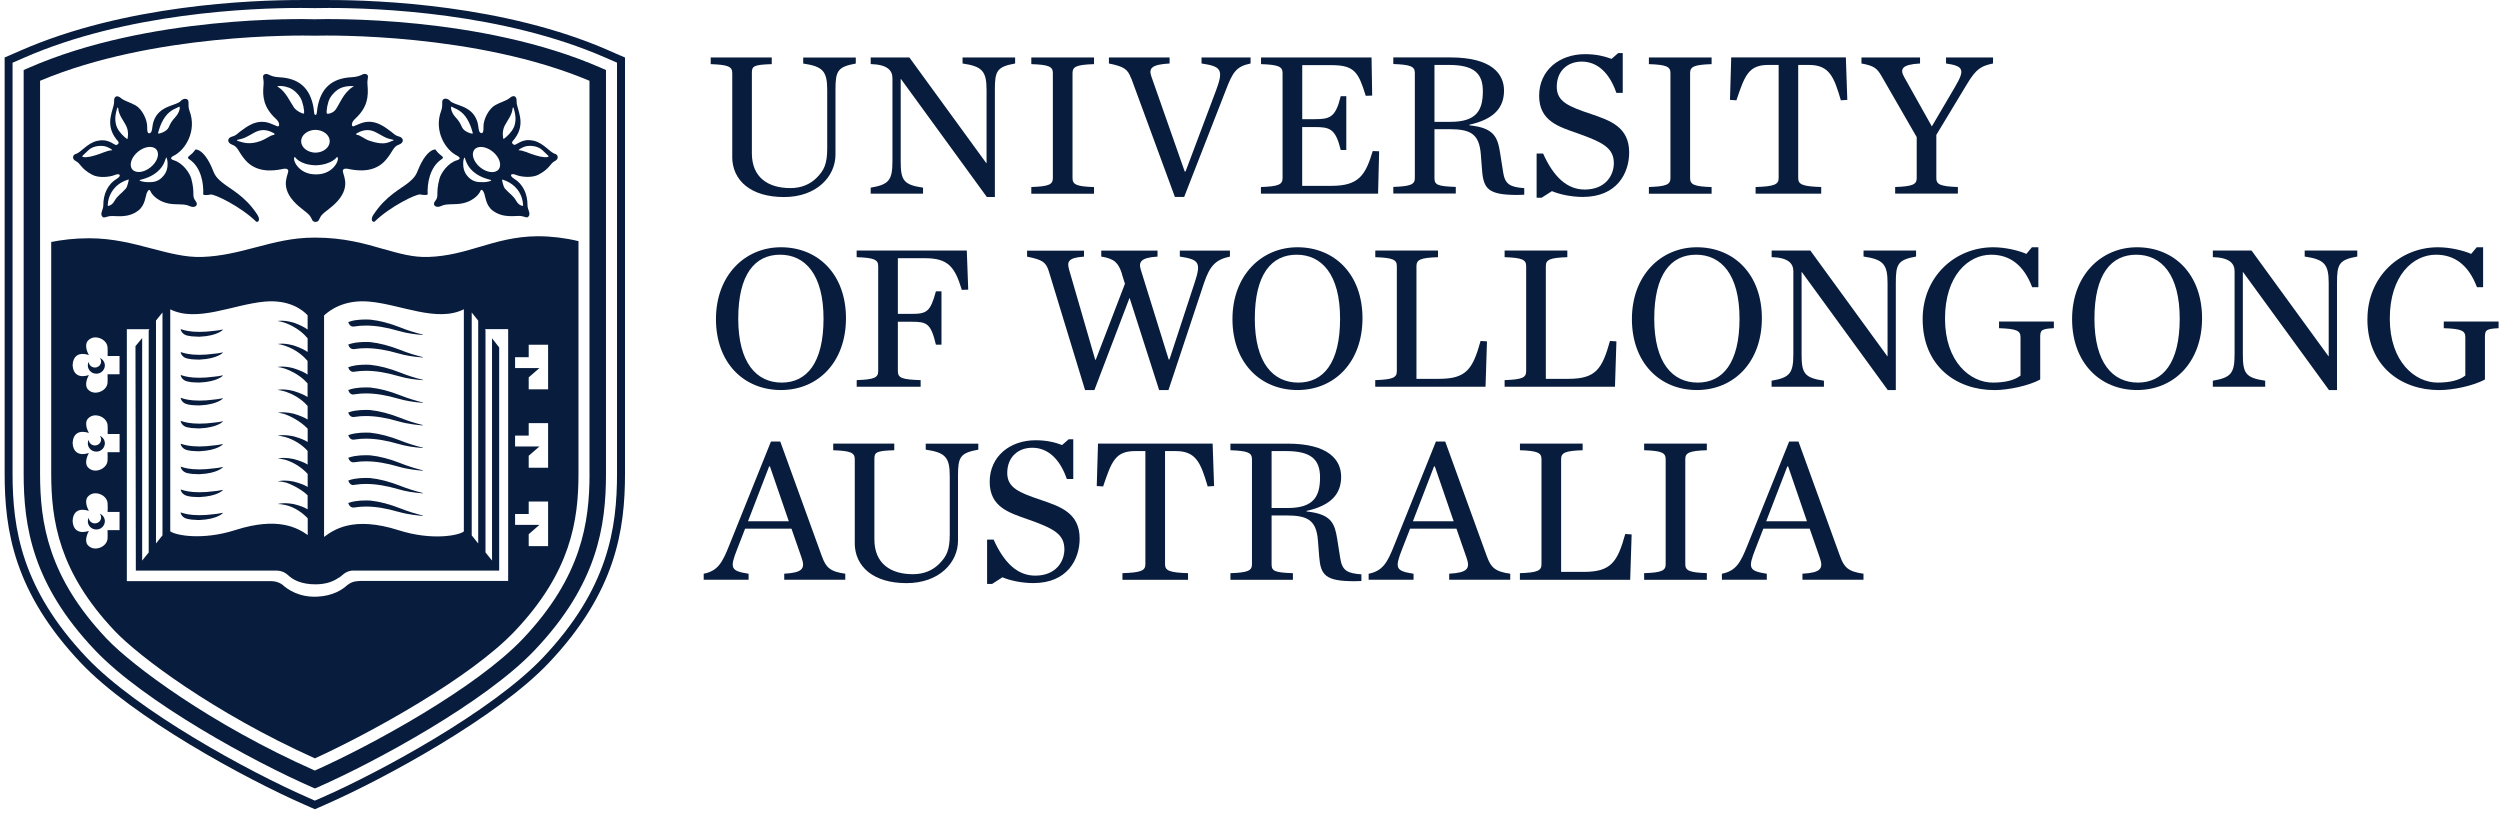 <svg width="187" height="61" viewBox="0 0 187 61" fill="none" xmlns="http://www.w3.org/2000/svg">
<g clip-path="url(#clip0_865_9893)">
<path fill-rule="evenodd" clip-rule="evenodd" d="M54.773 11.716V5.462C54.773 4.981 54.464 4.845 53.161 4.797V4.3H57.727V4.797C56.352 4.841 56.24 4.953 56.24 5.462V11.467C56.24 13.28 57.462 14.069 59.122 14.069C59.956 14.069 60.605 13.777 61.087 13.296C61.644 12.738 61.876 12.257 61.876 11.099V6.733C61.876 5.326 61.552 4.969 60.08 4.753V4.304H64.013V4.753C62.634 5.001 62.494 5.326 62.494 6.733V11.564C62.494 13.187 61.103 14.739 58.641 14.739C56.18 14.739 54.769 13.516 54.769 11.72" fill="#081C3D"/>
<path fill-rule="evenodd" clip-rule="evenodd" d="M67.389 5.911H67.373V12.041C67.373 13.464 67.557 13.821 69.044 14.037V14.486H65.128V14.037C66.507 13.805 66.755 13.464 66.755 12.041V5.847C66.755 5.274 66.382 4.825 65.128 4.793V4.3H68.022L73.779 12.209H73.795V6.729C73.795 5.322 73.47 4.965 71.999 4.749V4.3H75.932V4.749C74.553 4.997 74.416 5.322 74.416 6.729V14.735H73.815L67.393 5.911H67.389Z" fill="#081C3D"/>
<path fill-rule="evenodd" clip-rule="evenodd" d="M77.142 13.989C78.441 13.945 78.754 13.805 78.754 13.324V5.462C78.754 4.981 78.445 4.841 77.142 4.797V4.3H81.833V4.797C80.534 4.841 80.225 4.981 80.225 5.462V13.328C80.225 13.809 80.534 13.949 81.833 13.993V14.49H77.142V13.993V13.989Z" fill="#081C3D"/>
<path fill-rule="evenodd" clip-rule="evenodd" d="M84.603 5.847C84.355 5.182 84.094 4.981 82.947 4.749V4.3H87.486V4.749C86.138 4.825 85.906 5.105 86.123 5.723L88.616 12.827H88.68L90.973 6.729C91.543 5.198 91.33 4.965 89.875 4.749V4.3H93.543V4.749C92.489 4.965 92.212 5.382 91.703 6.713L88.576 14.731H87.882L84.615 5.847H84.603Z" fill="#081C3D"/>
<path fill-rule="evenodd" clip-rule="evenodd" d="M94.325 13.989C95.624 13.945 95.936 13.805 95.936 13.324V5.462C95.936 4.981 95.628 4.841 94.325 4.797V4.3H102.591L102.639 7.15L102.158 7.166C101.617 5.43 101.336 4.873 99.604 4.873H97.407V8.914H98.318C99.464 8.914 99.897 8.806 100.286 7.194H100.703V11.219H100.286C99.897 9.611 99.464 9.503 98.318 9.503H97.403V13.901H99.6C101.645 13.901 102.142 13.095 102.679 11.299L103.16 11.315L103.08 14.486H94.317V13.989H94.325Z" fill="#081C3D"/>
<path fill-rule="evenodd" clip-rule="evenodd" d="M112.437 12.891L112.205 11.419C112.02 10.289 111.788 9.563 109.915 9.375V9.327C111.804 8.91 112.501 8.012 112.501 6.773C112.501 5.534 111.587 4.295 108.492 4.295H104.219V4.789C105.522 4.837 105.83 4.973 105.83 5.454V13.316C105.83 13.797 105.522 13.937 104.219 13.981V14.474H108.893V13.981C107.514 13.933 107.298 13.825 107.298 13.316V9.663H108.412C110.008 9.663 110.641 10.02 110.765 11.536L110.858 12.726C110.966 14.133 111.323 14.582 113.503 14.582C113.612 14.582 113.904 14.566 114.013 14.566V14.073C112.946 13.997 112.573 13.781 112.433 12.879L112.437 12.891ZM107.298 9.114V4.857H108.38C110.236 4.857 110.918 5.474 110.918 6.821C110.918 8.26 110.437 9.114 108.488 9.114H107.298Z" fill="#081C3D"/>
<path fill-rule="evenodd" clip-rule="evenodd" d="M114.943 11.484H115.424C116.229 13.28 117.248 14.178 118.535 14.178C120.082 14.178 120.715 13.123 120.715 12.209C120.715 11.067 119.894 10.646 118.021 9.98C116.614 9.483 115.127 9.066 115.127 7.162C115.127 5.258 116.642 4.051 118.563 4.051C119.429 4.051 120.05 4.22 120.543 4.404L121.04 3.971H121.381V6.946H120.904C120.411 5.506 119.525 4.608 118.318 4.608C117.264 4.608 116.446 5.29 116.446 6.497C116.446 7.611 117.344 7.968 119 8.525C120.411 9.006 121.862 9.483 121.862 11.403C121.862 12.935 120.964 14.731 118.394 14.731C117.556 14.731 116.674 14.546 116.085 14.298L115.311 14.791H114.939V11.48L114.943 11.484Z" fill="#081C3D"/>
<path fill-rule="evenodd" clip-rule="evenodd" d="M123.337 13.989C124.636 13.945 124.949 13.805 124.949 13.324V5.462C124.949 4.981 124.64 4.841 123.337 4.797V4.3H128.028V4.797C126.729 4.841 126.42 4.981 126.42 5.462V13.328C126.42 13.809 126.729 13.949 128.028 13.993V14.49H123.337V13.993V13.989Z" fill="#081C3D"/>
<path fill-rule="evenodd" clip-rule="evenodd" d="M131.323 13.989C132.702 13.945 133.043 13.805 133.043 13.323V4.857H132.269C130.782 4.857 130.505 5.662 129.884 7.503L129.403 7.47L129.495 4.295H138.07L138.179 7.47L137.697 7.503C137.188 5.771 136.848 4.857 135.312 4.857H134.506V13.323C134.506 13.805 134.847 13.945 136.226 13.989V14.486H131.319V13.989H131.323Z" fill="#081C3D"/>
<path fill-rule="evenodd" clip-rule="evenodd" d="M146.26 6.452C146.958 5.262 146.926 4.937 145.563 4.749V4.3H149.079V4.749C148.197 4.933 147.824 5.133 147.126 6.296L144.837 10.088V13.324C144.837 13.805 145.146 13.941 146.449 13.989V14.482H141.758V13.989C143.057 13.941 143.37 13.801 143.37 13.324V10.257L140.74 5.691C140.399 5.101 140.167 4.917 139.237 4.749V4.3H143.619V4.749C142.256 4.825 142.099 5.165 142.428 5.755L144.501 9.455L146.264 6.452H146.26Z" fill="#081C3D"/>
<path fill-rule="evenodd" clip-rule="evenodd" d="M58.413 18.495C55.718 18.495 53.554 20.6 53.554 23.867C53.554 27.15 55.642 29.175 58.417 29.175C61.191 29.175 63.279 27.086 63.279 23.803C63.279 20.52 61.191 18.495 58.417 18.495H58.413ZM58.473 28.618C56.6 28.618 55.221 27.162 55.221 23.835C55.221 20.508 56.476 19.052 58.348 19.052C60.221 19.052 61.6 20.523 61.6 23.835C61.6 27.146 60.345 28.618 58.473 28.618Z" fill="#081C3D"/>
<path fill-rule="evenodd" clip-rule="evenodd" d="M64.077 28.433C65.376 28.389 65.689 28.249 65.689 27.768V19.902C65.689 19.421 65.38 19.281 64.077 19.237V18.739H72.316L72.424 21.666L71.943 21.682C71.418 19.934 70.904 19.313 69.173 19.313H67.16V23.478H68.182C69.325 23.478 69.59 23.322 70.007 21.79H70.423V25.783H70.007C69.622 24.172 69.325 24.067 68.182 24.067H67.16V27.768C67.16 28.277 67.485 28.389 68.864 28.433V28.93H64.081V28.433H64.077Z" fill="#081C3D"/>
<path fill-rule="evenodd" clip-rule="evenodd" d="M83.921 20.476C83.657 19.67 83.364 19.345 82.374 19.193V18.744H86.583V19.193C85.313 19.269 85.16 19.61 85.329 20.167L87.417 26.886H87.477L89.35 21.173C89.859 19.642 89.706 19.409 88.251 19.193V18.744H91.999V19.193C90.949 19.409 90.496 19.874 90.063 21.161L87.401 29.179H86.704L84.491 22.276L81.861 29.179H81.163L78.453 20.295C78.237 19.598 77.972 19.429 76.826 19.197V18.748H81.083V19.197C79.892 19.273 79.8 19.581 79.969 20.171L81.921 26.906H81.965L84.146 21.225L83.913 20.483L83.921 20.476Z" fill="#081C3D"/>
<path fill-rule="evenodd" clip-rule="evenodd" d="M97.051 18.495C94.357 18.495 92.188 20.6 92.188 23.867C92.188 27.134 94.277 29.175 97.051 29.175C99.825 29.175 101.914 27.086 101.914 23.803C101.914 20.52 99.825 18.495 97.051 18.495ZM100.238 23.835C100.238 27.162 98.983 28.618 97.111 28.618C95.239 28.618 93.86 27.162 93.86 23.835C93.86 20.508 95.115 19.052 96.987 19.052C98.859 19.052 100.238 20.523 100.238 23.835Z" fill="#081C3D"/>
<path fill-rule="evenodd" clip-rule="evenodd" d="M102.872 28.433C104.171 28.389 104.483 28.249 104.483 27.768V19.902C104.483 19.421 104.175 19.281 102.872 19.237V18.739H107.562V19.237C106.263 19.281 105.951 19.421 105.951 19.902V28.337H107.638C109.683 28.337 110.16 27.611 110.749 25.503L111.226 25.535L111.118 28.926H102.868V28.429L102.872 28.433Z" fill="#081C3D"/>
<path fill-rule="evenodd" clip-rule="evenodd" d="M112.545 28.433C113.844 28.389 114.157 28.249 114.157 27.768V19.902C114.157 19.421 113.848 19.281 112.545 19.237V18.739H117.236V19.237C115.937 19.281 115.628 19.421 115.628 19.902V28.337H117.316C119.361 28.337 119.838 27.611 120.427 25.503L120.908 25.535L120.8 28.926H112.545V28.429V28.433Z" fill="#081C3D"/>
<path fill-rule="evenodd" clip-rule="evenodd" d="M126.925 18.495C124.231 18.495 122.067 20.6 122.067 23.867C122.067 27.134 124.155 29.175 126.925 29.175C129.696 29.175 131.788 27.086 131.788 23.803C131.788 20.52 129.7 18.495 126.925 18.495ZM126.99 28.618C125.117 28.618 123.738 27.162 123.738 23.835C123.738 20.508 124.993 19.052 126.865 19.052C128.737 19.052 130.116 20.523 130.116 23.835C130.116 27.146 128.862 28.618 126.99 28.618Z" fill="#081C3D"/>
<path fill-rule="evenodd" clip-rule="evenodd" d="M134.775 20.351H134.759V26.481C134.759 27.904 134.943 28.261 136.431 28.477V28.926H132.514V28.477C133.893 28.245 134.142 27.904 134.142 26.481V20.287C134.142 19.714 133.769 19.265 132.518 19.233V18.739H135.412L141.173 26.649H141.189V21.169C141.189 19.762 140.865 19.405 139.393 19.189V18.739H143.322V19.189C141.947 19.437 141.807 19.762 141.807 21.169V29.175H141.205L134.779 20.351H134.775Z" fill="#081C3D"/>
<path fill-rule="evenodd" clip-rule="evenodd" d="M143.815 23.867C143.815 20.68 146.244 18.495 149.095 18.495C150.037 18.495 151.063 18.76 151.572 18.992L151.989 18.495H152.47V21.482H152.005C151.388 19.842 150.35 19.052 148.938 19.052C147.235 19.052 145.487 20.6 145.487 23.835C145.487 27.07 147.375 28.618 149.063 28.618C150.009 28.618 150.702 28.433 151.135 28.092V25.214C151.135 24.733 150.827 24.593 149.528 24.549V24.051H153.629V24.549C152.687 24.593 152.607 24.701 152.607 25.214V28.389C151.725 28.866 150.189 29.179 149.187 29.179C146.325 29.179 143.815 27.383 143.815 23.871" fill="#081C3D"/>
<path fill-rule="evenodd" clip-rule="evenodd" d="M159.851 18.495C157.157 18.495 154.992 20.6 154.992 23.867C154.992 27.134 157.081 29.175 159.851 29.175C162.621 29.175 164.714 27.086 164.714 23.803C164.714 20.52 162.625 18.495 159.851 18.495ZM159.915 28.618C158.043 28.618 156.664 27.162 156.664 23.835C156.664 20.508 157.918 19.052 159.791 19.052C161.663 19.052 163.042 20.523 163.042 23.835C163.042 27.146 161.787 28.618 159.915 28.618Z" fill="#081C3D"/>
<path fill-rule="evenodd" clip-rule="evenodd" d="M167.781 20.351H167.765V26.481C167.765 27.904 167.949 28.261 169.436 28.477V28.926H165.52V28.477C166.899 28.245 167.147 27.904 167.147 26.481V20.287C167.147 19.714 166.774 19.265 165.52 19.233V18.739H168.414L174.171 26.649H174.187V21.169C174.187 19.762 173.862 19.405 172.391 19.189V18.739H176.324V19.189C174.945 19.437 174.808 19.762 174.808 21.169V29.175H174.207L167.781 20.351Z" fill="#081C3D"/>
<path fill-rule="evenodd" clip-rule="evenodd" d="M177.085 23.867C177.085 20.68 179.515 18.495 182.365 18.495C183.307 18.495 184.329 18.76 184.843 18.992L185.26 18.495H185.737V21.482H185.276C184.658 19.842 183.62 19.052 182.209 19.052C180.505 19.052 178.757 20.6 178.757 23.835C178.757 27.07 180.645 28.618 182.333 28.618C183.275 28.618 183.973 28.433 184.406 28.092V25.214C184.406 24.733 184.097 24.593 182.794 24.549V24.051H186.895V24.549C185.953 24.593 185.873 24.701 185.873 25.214V28.389C184.991 28.866 183.46 29.179 182.453 29.179C179.591 29.179 177.081 27.383 177.081 23.871" fill="#081C3D"/>
<path fill-rule="evenodd" clip-rule="evenodd" d="M61.492 41.651L58.364 33.027H57.667L54.556 40.769C54.031 42.1 53.69 42.701 52.636 42.917V43.366H55.995V42.917C54.648 42.701 54.572 42.517 55.145 41.061L55.735 39.542H59.202L59.96 41.723C60.253 42.545 60.008 42.837 58.661 42.913V43.362H63.227V42.913C62.081 42.761 61.772 42.42 61.492 41.643V41.651ZM55.951 38.989L57.531 34.888H57.591L59.002 38.989H55.951Z" fill="#081C3D"/>
<path fill-rule="evenodd" clip-rule="evenodd" d="M63.937 40.596V34.343C63.937 33.861 63.628 33.725 62.325 33.677V33.18H66.891V33.677C65.516 33.721 65.404 33.833 65.404 34.343V40.348C65.404 42.16 66.627 42.95 68.287 42.95C69.121 42.95 69.77 42.657 70.251 42.176C70.808 41.619 71.041 41.138 71.041 39.979V35.613C71.041 34.206 70.716 33.849 69.245 33.633V33.184H73.177V33.633C71.798 33.882 71.658 34.206 71.658 35.613V40.444C71.658 42.068 70.267 43.619 67.805 43.619C65.344 43.619 63.933 42.397 63.933 40.6" fill="#081C3D"/>
<path fill-rule="evenodd" clip-rule="evenodd" d="M73.843 40.364H74.324C75.13 42.16 76.148 43.058 77.435 43.058C78.983 43.058 79.616 42.003 79.616 41.089C79.616 39.943 78.798 39.526 76.922 38.86C75.515 38.363 74.028 37.946 74.028 36.042C74.028 34.138 75.543 32.931 77.463 32.931C78.329 32.931 78.951 33.099 79.444 33.288L79.941 32.855H80.281V35.83H79.8C79.303 34.39 78.425 33.492 77.215 33.492C76.164 33.492 75.342 34.174 75.342 35.381C75.342 36.495 76.24 36.852 77.896 37.409C79.303 37.89 80.758 38.367 80.758 40.288C80.758 41.819 79.861 43.615 77.291 43.615C76.453 43.615 75.571 43.431 74.982 43.182L74.208 43.679H73.835V40.368L73.843 40.364Z" fill="#081C3D"/>
<path fill-rule="evenodd" clip-rule="evenodd" d="M83.954 42.873C85.333 42.829 85.674 42.689 85.674 42.208V33.741H84.9C83.412 33.741 83.136 34.547 82.514 36.387L82.037 36.355L82.13 33.18H90.705L90.813 36.355L90.336 36.387C89.823 34.655 89.486 33.741 87.951 33.741H87.145V42.208C87.145 42.689 87.486 42.829 88.865 42.873V43.371H83.958V42.873H83.954Z" fill="#081C3D"/>
<path fill-rule="evenodd" clip-rule="evenodd" d="M100.254 41.775L100.021 40.304C99.837 39.173 99.605 38.448 97.732 38.259V38.215C99.621 37.798 100.318 36.9 100.318 35.662C100.318 34.423 99.404 33.184 96.309 33.184H92.036V33.677C93.335 33.725 93.647 33.862 93.647 34.343V42.208C93.647 42.689 93.338 42.83 92.036 42.874V43.367H96.71V42.874C95.335 42.826 95.115 42.717 95.115 42.208V38.556H96.229C97.825 38.556 98.458 38.913 98.582 40.428L98.674 41.619C98.783 43.026 99.139 43.475 101.324 43.475C101.433 43.475 101.725 43.459 101.833 43.459V42.962C100.767 42.886 100.394 42.669 100.254 41.771V41.775ZM95.115 37.999V33.741H96.201C98.057 33.741 98.739 34.359 98.739 35.706C98.739 37.145 98.257 37.999 96.309 37.999H95.115Z" fill="#081C3D"/>
<path fill-rule="evenodd" clip-rule="evenodd" d="M111.23 41.651L108.103 33.027H107.406L104.295 40.769C103.77 42.1 103.429 42.701 102.375 42.917V43.366H105.734V42.917C104.387 42.701 104.311 42.517 104.884 41.061L105.474 39.542H108.941L109.699 41.723C109.992 42.545 109.747 42.837 108.4 42.913V43.362H112.966V42.913C111.82 42.761 111.511 42.42 111.23 41.643V41.651ZM105.686 38.989L107.266 34.888H107.326L108.733 38.989H105.682H105.686Z" fill="#081C3D"/>
<path fill-rule="evenodd" clip-rule="evenodd" d="M113.692 42.873C114.991 42.829 115.303 42.689 115.303 42.208V34.343C115.303 33.861 114.995 33.721 113.692 33.677V33.18H118.382V33.677C117.083 33.721 116.771 33.861 116.771 34.343V42.777H118.459C120.503 42.777 120.984 42.048 121.569 39.943L122.047 39.975L121.938 43.367H113.688V42.87L113.692 42.873Z" fill="#081C3D"/>
<path fill-rule="evenodd" clip-rule="evenodd" d="M122.981 42.873C124.279 42.829 124.592 42.689 124.592 42.208V34.343C124.592 33.861 124.283 33.721 122.981 33.677V33.18H127.671V33.677C126.372 33.721 126.059 33.861 126.059 34.343V42.204C126.059 42.685 126.368 42.825 127.671 42.87V43.367H122.981V42.87V42.873Z" fill="#081C3D"/>
<path fill-rule="evenodd" clip-rule="evenodd" d="M137.653 41.651L134.526 33.027H133.829L130.718 40.769C130.189 42.1 129.852 42.701 128.798 42.917V43.366H132.157V42.917C130.81 42.701 130.734 42.517 131.307 41.061L131.897 39.542H135.364L136.122 41.723C136.415 42.545 136.17 42.837 134.823 42.913V43.362H139.389V42.913C138.243 42.761 137.934 42.42 137.653 41.643V41.651ZM132.113 38.989L133.693 34.888H133.753L135.16 38.989H132.109H132.113Z" fill="#081C3D"/>
<path fill-rule="evenodd" clip-rule="evenodd" d="M14.623 15.02C14.318 14.651 14.611 14.487 14.306 13.356C14.202 12.975 13.701 12.19 12.983 11.981C12.723 11.905 12.751 11.768 12.983 11.656C13.845 11.243 14.747 9.816 14.178 8.297C14.01 7.844 14.198 7.559 14.006 7.435C13.869 7.347 13.645 7.403 13.521 7.551C13.208 7.924 11.901 7.856 11.488 9.075C11.348 9.487 11.432 9.912 11.183 9.969C11.011 10.009 11.007 9.712 11.011 9.528C11.031 8.934 10.606 8.148 10.145 7.884C9.74 7.651 9.295 7.559 9.027 7.323C8.818 7.142 8.509 7.114 8.533 7.615C8.553 8.144 7.776 9.211 8.682 10.389C8.738 10.478 8.906 10.59 8.87 10.714C8.862 10.738 8.754 10.883 8.646 10.838C8.393 10.738 8.032 10.365 7.279 10.534C6.525 10.702 6.048 11.416 5.671 11.516C5.439 11.576 5.354 11.889 5.671 12.049C6.052 12.242 6.02 12.598 6.89 13.067C7.391 13.34 8.221 13.24 8.569 13.095C8.998 12.919 9.103 13.152 8.742 13.368C8.056 13.777 7.72 14.531 7.728 15.369C7.728 15.701 7.439 15.99 7.671 16.223C7.784 16.335 7.952 16.198 8.221 16.166C8.642 16.114 9.536 16.367 10.345 15.749C10.863 15.357 10.883 14.659 10.983 14.431C11.111 14.134 11.215 14.17 11.271 14.33C11.328 14.491 11.829 15.216 13.027 15.272C13.749 15.304 13.873 15.272 14.218 15.429C14.559 15.585 14.9 15.361 14.623 15.028V15.02ZM7.122 11.62C6.629 11.781 6.144 11.809 6.148 11.676C6.148 11.676 6.332 11.496 6.621 11.227C7.026 10.847 7.692 10.887 7.912 10.959C8.129 11.031 8.369 11.163 8.401 11.239C8.024 11.239 7.591 11.492 7.122 11.62ZM8.898 9.784C8.425 9.115 8.694 8.353 8.758 8.108C8.782 8.016 8.838 8.024 8.846 8.128C8.882 8.605 9.243 9.022 9.431 9.399C9.676 9.876 9.536 10.393 9.536 10.393C9.512 10.434 9.127 10.113 8.894 9.784H8.898ZM9.411 14.106C9.039 14.531 8.814 14.595 8.553 15.048C8.353 15.397 8.048 15.429 8.056 15.377C8.076 15.196 8.064 14.715 8.501 14.146C8.938 13.577 9.636 13.424 9.636 13.424C9.636 13.424 9.548 13.949 9.411 14.106ZM9.896 12.671C9.632 12.35 9.824 11.757 10.321 11.348C10.822 10.939 11.44 10.867 11.7 11.187C11.965 11.508 11.773 12.097 11.271 12.506C10.77 12.915 10.157 12.987 9.892 12.666L9.896 12.671ZM12.121 13.272C11.773 13.605 11.468 13.633 11.027 13.625C10.71 13.621 10.454 13.524 10.442 13.504C10.422 13.464 10.55 13.436 10.698 13.396C11.115 13.28 11.953 12.963 12.302 12.121C12.386 11.917 12.414 11.785 12.442 11.777C12.47 11.773 12.53 12.021 12.534 12.129C12.542 12.418 12.542 12.863 12.121 13.268V13.272ZM11.817 9.985C11.817 9.985 11.961 9.275 12.358 8.73C12.759 8.185 13.236 8.092 13.384 7.988C13.505 7.904 13.464 8.373 13.144 8.726C12.827 9.079 12.759 9.203 12.627 9.511C12.466 9.88 11.833 10.033 11.813 9.981L11.817 9.985Z" fill="#081C3D"/>
<path fill-rule="evenodd" clip-rule="evenodd" d="M14.174 11.925C15.044 12.51 15.244 13.725 15.2 14.531C15.196 14.615 15.549 14.603 15.741 14.551C16.014 14.479 18.023 15.461 19.153 16.571C19.265 16.671 19.534 16.491 19.241 16.046C18.331 14.643 17.205 14.134 16.619 13.649C16.03 13.164 16.046 12.987 15.81 12.458C15.445 11.644 14.988 11.183 14.635 11.179C14.591 11.179 14.519 11.388 14.206 11.62C14.078 11.716 13.97 11.809 14.174 11.925ZM33.798 7.988C33.946 8.092 34.427 8.184 34.828 8.73C35.225 9.275 35.369 9.985 35.369 9.985C35.345 10.037 34.716 9.88 34.555 9.511C34.419 9.203 34.355 9.078 34.038 8.726C33.721 8.373 33.677 7.9 33.798 7.988ZM35.485 11.191C35.746 10.87 36.367 10.943 36.864 11.351C37.366 11.761 37.554 12.354 37.294 12.675C37.033 12.995 36.411 12.923 35.914 12.514C35.417 12.105 35.225 11.516 35.485 11.195M38.685 14.146C39.117 14.715 39.109 15.196 39.13 15.377C39.134 15.429 38.833 15.397 38.628 15.048C38.368 14.591 38.143 14.527 37.77 14.106C37.634 13.953 37.546 13.428 37.546 13.428C37.546 13.428 38.244 13.585 38.681 14.15M37.755 9.395C37.947 9.018 38.304 8.605 38.34 8.124C38.348 8.016 38.404 8.012 38.428 8.104C38.492 8.353 38.761 9.111 38.288 9.78C38.055 10.109 37.67 10.43 37.65 10.389C37.65 10.389 37.51 9.872 37.755 9.395ZM36.159 13.625C35.718 13.633 35.409 13.605 35.06 13.272C34.64 12.867 34.644 12.418 34.648 12.133C34.648 12.021 34.712 11.777 34.74 11.78C34.768 11.784 34.796 11.921 34.88 12.121C35.229 12.963 36.067 13.28 36.484 13.396C36.632 13.436 36.756 13.464 36.74 13.504C36.728 13.528 36.472 13.621 36.159 13.629M39.274 10.959C39.49 10.886 40.16 10.846 40.565 11.227C40.853 11.496 41.038 11.676 41.038 11.676C41.038 11.809 40.557 11.78 40.064 11.62C39.595 11.492 39.162 11.239 38.785 11.239C38.817 11.163 39.057 11.035 39.274 10.959ZM34.199 11.656C34.431 11.768 34.459 11.905 34.199 11.981C33.481 12.189 32.98 12.971 32.876 13.356C32.571 14.486 32.864 14.655 32.563 15.02C32.282 15.352 32.627 15.577 32.968 15.421C33.313 15.264 33.437 15.296 34.158 15.264C35.357 15.208 35.858 14.482 35.914 14.322C35.971 14.162 36.075 14.13 36.203 14.422C36.307 14.655 36.327 15.348 36.84 15.741C37.65 16.359 38.548 16.11 38.965 16.158C39.234 16.19 39.406 16.327 39.514 16.214C39.743 15.982 39.454 15.693 39.458 15.361C39.462 14.523 39.13 13.773 38.444 13.36C38.083 13.143 38.188 12.911 38.612 13.087C38.961 13.232 39.787 13.332 40.292 13.059C41.162 12.59 41.13 12.233 41.511 12.041C41.828 11.881 41.743 11.568 41.511 11.504C41.134 11.404 40.657 10.686 39.903 10.522C39.15 10.353 38.789 10.726 38.536 10.826C38.428 10.87 38.316 10.73 38.308 10.702C38.276 10.578 38.444 10.466 38.496 10.377C39.402 9.199 38.62 8.132 38.645 7.603C38.664 7.102 38.36 7.13 38.151 7.311C37.879 7.547 37.434 7.639 37.029 7.872C36.568 8.136 36.143 8.922 36.163 9.515C36.171 9.7 36.163 9.993 35.995 9.956C35.75 9.9 35.83 9.471 35.69 9.062C35.277 7.844 33.97 7.912 33.657 7.539C33.529 7.387 33.305 7.335 33.172 7.423C32.98 7.547 33.172 7.832 33 8.285C32.431 9.804 33.333 11.235 34.191 11.644" fill="#081C3D"/>
<path fill-rule="evenodd" clip-rule="evenodd" d="M27.941 16.042C27.652 16.487 27.917 16.667 28.033 16.567C29.163 15.456 31.172 14.474 31.444 14.546C31.641 14.594 31.994 14.61 31.99 14.526C31.946 13.725 32.146 12.51 33.016 11.92C33.22 11.804 33.112 11.712 32.984 11.62C32.671 11.387 32.599 11.175 32.555 11.179C32.202 11.187 31.745 11.644 31.38 12.458C31.14 12.987 31.156 13.163 30.57 13.648C29.981 14.133 28.859 14.643 27.945 16.046M24.689 7.322C24.834 7.066 25.178 6.693 25.559 6.556C25.96 6.412 26.269 6.44 26.377 6.44C26.505 6.444 26.473 6.472 26.365 6.512C25.66 6.993 25.399 7.787 25.11 8.192C24.898 8.493 24.453 8.553 24.441 8.481C24.401 8.284 24.505 7.643 24.689 7.322ZM23.687 13.043H23.651H23.647H23.639H23.615C23.603 13.043 23.591 13.043 23.583 13.043C22.276 13.035 21.811 11.844 22.059 11.736C22.059 11.736 22.38 12.305 23.539 12.361H23.555H23.599H23.659C23.659 12.361 23.671 12.361 23.675 12.361C24.838 12.305 25.21 11.736 25.21 11.736C25.459 11.844 24.994 13.031 23.687 13.043ZM20.821 6.512C20.724 6.452 20.684 6.46 20.809 6.44C20.933 6.424 21.21 6.412 21.607 6.556C21.991 6.693 22.336 7.066 22.477 7.322C22.661 7.647 22.781 8.288 22.741 8.481C22.729 8.553 22.212 8.348 21.995 8.048C21.695 7.615 21.382 6.861 20.813 6.512M23.591 9.712H23.599C24.188 9.724 24.665 10.1 24.665 10.565C24.665 11.03 24.188 11.411 23.599 11.419H23.591C23.002 11.407 22.525 11.03 22.525 10.565C22.525 10.1 23.002 9.724 23.591 9.712ZM26.686 9.972C26.91 9.844 27.419 9.575 28.017 9.848C28.253 9.956 28.602 10.177 28.839 10.285C29.115 10.409 29.26 10.409 29.432 10.461C29.476 10.473 29.42 10.521 29.368 10.533C29.123 10.585 28.819 10.938 27.628 10.525C27.255 10.397 26.93 10.104 26.714 10.088C26.626 10.084 26.61 10.016 26.69 9.972M20.444 10.1C20.227 10.116 19.891 10.401 19.522 10.537C18.612 10.87 18.155 10.642 17.786 10.545C17.73 10.533 17.71 10.477 17.754 10.461C17.926 10.409 18.071 10.409 18.347 10.285C18.584 10.177 18.933 9.956 19.169 9.848C19.766 9.575 20.276 9.848 20.5 9.972C20.58 10.016 20.528 10.096 20.444 10.1ZM23.643 8.577C23.643 8.577 23.615 8.593 23.599 8.597C23.599 8.597 23.599 8.597 23.595 8.597C23.579 8.597 23.563 8.589 23.551 8.577C23.483 8.521 23.503 8.352 23.451 8.048C23.198 6.617 22.404 5.855 20.889 5.779C20.131 5.743 20.079 5.446 19.802 5.554C19.558 5.65 19.758 5.883 19.714 6.34C19.626 7.242 19.714 8.028 20.62 8.874C20.969 9.17 20.917 9.499 20.757 9.451C20.64 9.415 20.42 9.303 20.187 9.218C19.165 8.85 18.391 9.535 17.966 9.836C17.79 9.96 17.67 10.136 17.377 10.209C16.964 10.313 16.98 10.686 17.365 10.822C17.814 10.978 17.802 11.335 18.343 11.964C19.145 12.907 20.348 12.802 21.081 12.654C21.474 12.554 21.538 12.69 21.554 12.738C21.647 12.987 20.893 13.841 21.951 15.039C22.485 15.645 23.058 15.889 23.25 16.25C23.362 16.459 23.366 16.571 23.563 16.595H23.595H23.611C23.623 16.595 23.635 16.595 23.643 16.595C23.84 16.567 23.848 16.459 23.956 16.246C24.144 15.885 24.721 15.637 25.255 15.035C26.313 13.837 25.559 12.987 25.651 12.734C25.668 12.686 25.736 12.55 26.125 12.65C26.854 12.798 28.061 12.903 28.863 11.96C29.404 11.327 29.392 10.974 29.841 10.818C30.222 10.686 30.238 10.309 29.829 10.205C29.536 10.133 29.412 9.956 29.235 9.832C28.811 9.531 28.033 8.846 27.015 9.214C26.782 9.299 26.558 9.411 26.445 9.447C26.285 9.499 26.233 9.17 26.582 8.87C27.488 8.024 27.572 7.242 27.488 6.336C27.444 5.875 27.644 5.642 27.399 5.55C27.123 5.442 27.071 5.735 26.313 5.775C24.794 5.851 24.004 6.613 23.747 8.044C23.695 8.344 23.715 8.517 23.647 8.573" fill="#081C3D"/>
<path fill-rule="evenodd" clip-rule="evenodd" d="M44.097 35.429C44.097 39.113 43.491 43.158 39.11 47.781C35.598 51.481 27.82 55.73 23.551 57.638C15.742 54.179 9.868 49.769 7.984 47.781C3.602 43.158 2.997 39.113 2.997 35.429V6.043C11.46 2.475 22.473 2.644 23.475 2.668C23.499 2.668 23.523 2.668 23.547 2.668C23.571 2.668 23.595 2.668 23.619 2.668C24.621 2.644 35.634 2.475 44.093 6.043V35.429H44.097ZM23.547 1.441C22.637 1.413 11.095 1.148 2.139 5.077L1.77 5.238V35.429C1.77 39.366 2.416 43.687 7.094 48.622C10.806 52.539 19.009 56.989 23.306 58.869L23.555 58.977L23.803 58.869C28.101 56.981 36.303 52.527 40.004 48.622C44.682 43.691 45.328 39.366 45.328 35.429V5.238L44.959 5.077C35.999 1.152 24.457 1.413 23.547 1.441Z" fill="#081C3D"/>
<path fill-rule="evenodd" clip-rule="evenodd" d="M46.153 35.429C46.153 39.538 45.48 44.048 40.605 49.196C36.821 53.188 28.494 57.715 24.136 59.631L23.555 59.887L22.974 59.631C18.62 57.722 10.293 53.2 6.493 49.196C1.61 44.048 0.94 39.538 0.94 35.429V4.692L1.806 4.315C9.463 0.96 18.816 0.595 22.485 0.595C23.026 0.595 23.395 0.603 23.547 0.607C23.703 0.603 24.068 0.595 24.605 0.595C28.273 0.595 37.63 0.956 45.287 4.311L46.153 4.688V35.425V35.429ZM46.394 4.151L45.528 3.77C37.767 0.371 28.314 0.002 24.605 0.002C24.06 0.002 23.695 0.002 23.547 0.002C23.399 -0.002 23.034 0.002 22.485 0.002C18.78 0.002 9.327 0.371 1.566 3.77L0.7 4.147L0.347 4.299V35.425C0.347 39.654 1.041 44.301 6.06 49.596C9.921 53.665 18.335 58.24 22.733 60.168L23.314 60.425L23.555 60.529L23.795 60.425L24.377 60.168C28.774 58.236 37.189 53.653 41.038 49.596C46.057 44.301 46.751 39.654 46.751 35.421V4.303L46.394 4.147V4.151Z" fill="#081C3D"/>
<path fill-rule="evenodd" clip-rule="evenodd" d="M26.433 34.583C26.465 34.583 26.497 34.579 26.542 34.571C26.814 34.527 27.091 34.507 27.372 34.507C28.093 34.507 28.907 34.639 29.789 34.9C30.515 35.112 31.256 35.184 31.633 35.208V35.18C31.06 35.04 30.494 34.864 29.945 34.643C29.139 34.326 28.382 34.13 27.688 34.058C27.576 34.054 27.464 34.05 27.355 34.05C27.083 34.05 26.814 34.07 26.53 34.114C26.365 34.142 26.205 34.186 26.052 34.238C26.052 34.238 26.129 34.583 26.441 34.583M26.433 32.887C26.465 32.887 26.497 32.883 26.542 32.875C26.814 32.831 27.091 32.811 27.372 32.811C28.093 32.811 28.907 32.943 29.789 33.204C30.318 33.36 30.939 33.464 31.633 33.513V33.484C31.06 33.348 30.494 33.168 29.945 32.951C29.139 32.635 28.382 32.438 27.688 32.366C27.576 32.358 27.464 32.358 27.355 32.358C27.079 32.358 26.802 32.378 26.53 32.422C26.365 32.45 26.205 32.494 26.052 32.546C26.052 32.546 26.129 32.891 26.441 32.891M26.433 31.195C26.47 31.195 26.506 31.191 26.538 31.183C26.81 31.139 27.083 31.119 27.367 31.119C28.089 31.119 28.903 31.252 29.785 31.512C30.511 31.724 31.316 31.801 31.629 31.821V31.793C31.056 31.652 30.49 31.476 29.941 31.256C29.135 30.939 28.378 30.742 27.684 30.67C27.572 30.662 27.46 30.662 27.351 30.662C27.079 30.662 26.81 30.682 26.526 30.726C26.361 30.754 26.201 30.799 26.049 30.851C26.049 30.855 26.125 31.195 26.437 31.195M26.433 36.275C26.465 36.275 26.497 36.271 26.542 36.263C26.814 36.219 27.091 36.199 27.372 36.199C28.093 36.199 28.907 36.331 29.789 36.591C30.314 36.748 30.935 36.852 31.633 36.904V36.876C31.06 36.736 30.494 36.559 29.945 36.343C29.139 36.026 28.382 35.83 27.688 35.758C27.576 35.754 27.464 35.749 27.355 35.749C27.083 35.749 26.814 35.77 26.53 35.814C26.365 35.842 26.205 35.886 26.052 35.942C26.052 35.942 26.129 36.287 26.441 36.287M14.046 25.11C14.298 25.158 14.346 25.166 14.699 25.178H14.747C14.791 25.182 14.832 25.186 14.876 25.186H14.932C16.283 25.126 16.684 24.665 16.68 24.657C16.68 24.653 16.672 24.649 16.66 24.649C16.431 24.701 16.199 24.733 15.966 24.753C15.593 24.801 15.24 24.825 14.912 24.825C14.202 24.825 13.781 24.709 13.593 24.641L13.541 24.625H13.521C13.521 24.625 13.513 24.641 13.517 24.645C13.517 24.645 13.577 25.018 14.046 25.11ZM29.789 38.279C30.523 38.496 31.324 38.568 31.633 38.588V38.56C31.06 38.423 30.494 38.243 29.945 38.027C29.139 37.71 28.378 37.514 27.688 37.441C27.576 37.437 27.464 37.433 27.351 37.433C27.075 37.433 26.806 37.453 26.526 37.497C26.361 37.526 26.201 37.57 26.049 37.622C26.049 37.622 26.125 37.967 26.437 37.967C26.474 37.967 26.51 37.962 26.546 37.954C26.818 37.91 27.095 37.89 27.372 37.89C28.093 37.89 28.907 38.023 29.789 38.283M14.046 26.826C14.298 26.874 14.346 26.882 14.699 26.894H14.747C14.791 26.898 14.832 26.898 14.876 26.898H14.932C16.283 26.834 16.684 26.377 16.68 26.369C16.68 26.365 16.672 26.361 16.66 26.361C16.431 26.413 16.199 26.445 15.966 26.465C15.593 26.513 15.24 26.541 14.912 26.541C14.202 26.541 13.781 26.425 13.593 26.357L13.541 26.34H13.521C13.521 26.34 13.513 26.353 13.517 26.361C13.517 26.365 13.577 26.737 14.046 26.826ZM7.471 32.602C7.527 32.679 7.563 32.771 7.563 32.871C7.563 33.12 7.355 33.32 7.098 33.32C6.854 33.32 6.649 33.136 6.633 32.891C6.589 32.975 6.569 33.068 6.569 33.164C6.569 33.505 6.854 33.781 7.207 33.781C7.551 33.785 7.836 33.508 7.844 33.164C7.844 32.919 7.696 32.699 7.471 32.602ZM7.471 38.431C7.527 38.508 7.563 38.6 7.563 38.7C7.563 38.949 7.355 39.149 7.098 39.149C6.854 39.149 6.649 38.965 6.633 38.72C6.589 38.804 6.569 38.897 6.569 38.993C6.569 39.334 6.854 39.606 7.207 39.606C7.551 39.61 7.836 39.337 7.844 38.989C7.844 38.744 7.696 38.524 7.471 38.428M26.433 29.504C26.465 29.504 26.497 29.5 26.538 29.492C26.814 29.448 27.091 29.427 27.372 29.427C28.093 29.427 28.907 29.56 29.789 29.82C30.322 29.977 30.943 30.081 31.633 30.133V30.105C31.06 29.965 30.494 29.788 29.945 29.572C29.139 29.255 28.382 29.059 27.688 28.986C27.576 28.982 27.464 28.978 27.355 28.978C27.083 28.978 26.814 28.998 26.53 29.043C26.365 29.071 26.205 29.115 26.049 29.171C26.049 29.171 26.125 29.516 26.437 29.516M7.471 26.773C7.527 26.85 7.563 26.942 7.563 27.042C7.563 27.291 7.355 27.491 7.098 27.491C6.854 27.491 6.649 27.307 6.633 27.062C6.589 27.146 6.569 27.238 6.569 27.335C6.569 27.675 6.854 27.952 7.207 27.952C7.551 27.956 7.836 27.683 7.844 27.339C7.844 27.094 7.696 26.874 7.471 26.777M26.433 24.428C26.47 24.428 26.502 24.424 26.538 24.416C26.81 24.372 27.083 24.352 27.372 24.352C28.093 24.352 28.907 24.484 29.789 24.745C30.482 24.949 31.176 25.026 31.633 25.058V25.03C31.06 24.889 30.494 24.713 29.945 24.492C29.139 24.176 28.382 23.979 27.688 23.907C27.323 23.887 26.954 23.899 26.594 23.951H26.562L26.53 23.959C26.365 23.987 26.205 24.031 26.049 24.087C26.049 24.087 26.125 24.432 26.437 24.432M26.433 27.812C26.465 27.812 26.497 27.808 26.538 27.8C26.814 27.756 27.091 27.736 27.372 27.736C28.093 27.736 28.907 27.868 29.789 28.128C30.494 28.337 31.12 28.401 31.633 28.437V28.409C31.06 28.273 30.494 28.092 29.945 27.872C29.143 27.555 28.382 27.359 27.688 27.287C27.323 27.267 26.959 27.279 26.598 27.331H26.57C26.57 27.331 26.542 27.339 26.53 27.343C26.365 27.371 26.205 27.415 26.049 27.471C26.049 27.475 26.125 27.816 26.437 27.816M26.433 26.12C26.465 26.12 26.497 26.12 26.538 26.108C26.814 26.064 27.091 26.044 27.372 26.044C28.093 26.044 28.907 26.176 29.789 26.433C30.314 26.589 30.931 26.693 31.633 26.741V26.713C31.06 26.573 30.494 26.397 29.945 26.176C29.139 25.86 28.382 25.663 27.688 25.587C27.323 25.567 26.959 25.583 26.598 25.631H26.57L26.53 25.643C26.365 25.671 26.205 25.715 26.049 25.771C26.049 25.775 26.125 26.116 26.437 26.116M14.747 38.897C14.787 38.897 14.832 38.897 14.876 38.897H14.932C16.283 38.836 16.684 38.375 16.68 38.367C16.68 38.363 16.672 38.359 16.66 38.359C16.371 38.423 16.074 38.456 15.966 38.464C15.593 38.512 15.24 38.536 14.912 38.536C14.202 38.536 13.781 38.419 13.593 38.351L13.541 38.335H13.521C13.521 38.335 13.513 38.351 13.513 38.355C13.513 38.359 13.573 38.728 14.042 38.82C14.294 38.868 14.342 38.877 14.695 38.889H14.743L14.747 38.897ZM14.046 33.681C14.298 33.729 14.346 33.737 14.699 33.749H14.747C14.791 33.753 14.832 33.753 14.876 33.753H14.932C16.283 33.689 16.684 33.232 16.68 33.224C16.68 33.22 16.672 33.216 16.66 33.216C16.431 33.268 16.199 33.3 15.966 33.32C15.593 33.368 15.24 33.396 14.912 33.396C14.202 33.396 13.781 33.28 13.593 33.212L13.541 33.196H13.521C13.521 33.196 13.513 33.212 13.517 33.216C13.517 33.22 13.577 33.589 14.046 33.681ZM14.046 37.108C14.298 37.157 14.346 37.165 14.699 37.177H14.747C14.791 37.177 14.832 37.181 14.876 37.181H14.932C16.283 37.121 16.684 36.66 16.68 36.651C16.68 36.648 16.672 36.644 16.66 36.644C16.371 36.708 16.078 36.74 15.966 36.748C15.593 36.796 15.24 36.82 14.912 36.82C14.202 36.82 13.781 36.704 13.593 36.636L13.541 36.62H13.521C13.521 36.62 13.513 36.636 13.517 36.639C13.517 36.639 13.577 37.012 14.046 37.105M14.046 28.541C14.298 28.59 14.346 28.598 14.699 28.61H14.747C14.791 28.614 14.832 28.614 14.876 28.614H14.932C16.283 28.553 16.684 28.092 16.68 28.084C16.68 28.08 16.672 28.076 16.66 28.076C16.431 28.128 16.199 28.161 15.966 28.181C15.593 28.229 15.24 28.257 14.912 28.257C14.202 28.257 13.781 28.141 13.593 28.072L13.541 28.056H13.521C13.521 28.056 13.513 28.072 13.517 28.076C13.517 28.076 13.577 28.449 14.046 28.541ZM14.046 35.397C14.298 35.445 14.346 35.453 14.699 35.465H14.747C14.791 35.469 14.832 35.469 14.876 35.469H14.932C16.283 35.409 16.684 34.948 16.68 34.94C16.68 34.936 16.672 34.932 16.66 34.932C16.431 34.984 16.199 35.016 15.966 35.036C15.593 35.084 15.24 35.112 14.912 35.112C14.202 35.112 13.781 34.996 13.593 34.928L13.541 34.912H13.521C13.521 34.912 13.513 34.928 13.517 34.932C13.517 34.932 13.577 35.304 14.046 35.397ZM14.046 31.969C14.298 32.017 14.346 32.025 14.699 32.037H14.747C14.791 32.041 14.832 32.045 14.876 32.045C14.896 32.045 14.912 32.045 14.932 32.045C16.283 31.985 16.684 31.524 16.68 31.52C16.68 31.516 16.672 31.512 16.66 31.512C16.431 31.564 16.199 31.596 15.966 31.616C15.617 31.664 15.264 31.689 14.912 31.689C14.202 31.689 13.781 31.572 13.593 31.504L13.541 31.488H13.521C13.521 31.488 13.513 31.504 13.517 31.508C13.517 31.508 13.577 31.881 14.046 31.973M14.046 30.253C14.298 30.301 14.346 30.309 14.699 30.321H14.747C14.791 30.325 14.832 30.325 14.876 30.325H14.932C16.283 30.265 16.684 29.804 16.68 29.796C16.68 29.792 16.672 29.788 16.66 29.788C16.431 29.84 16.199 29.872 15.966 29.892C15.617 29.941 15.264 29.965 14.912 29.965C14.202 29.965 13.781 29.848 13.593 29.78L13.541 29.764H13.521C13.521 29.764 13.513 29.78 13.517 29.784C13.517 29.784 13.577 30.157 14.046 30.249" fill="#081C3D"/>
<path fill-rule="evenodd" clip-rule="evenodd" d="M40.998 29.123H39.547V28.221H39.555L40.348 27.532H38.528V26.718H39.547V25.784H40.998V29.119V29.123ZM40.998 34.988H39.547V34.086H39.555L40.348 33.397H38.528V32.583H39.547V31.649H40.998V34.984V34.988ZM40.998 40.853H39.547V39.951H39.555L40.348 39.262H38.528V38.448H39.547V37.514H40.998V40.853ZM38.007 43.455H26.974C26.682 43.475 26.385 43.447 25.96 43.78C25.604 44.109 24.898 44.574 23.739 44.63C22.38 44.694 21.522 44.101 21.125 43.736C20.797 43.503 20.544 43.483 20.308 43.471H9.488V24.625H11.187L11.123 24.705V41.326L10.634 41.932V25.287L10.133 25.892L10.161 42.681H20.709C21.234 42.702 21.462 42.954 21.659 43.118C21.983 43.399 22.589 43.708 23.599 43.708C24.429 43.708 24.978 43.467 25.327 43.215C25.347 43.211 25.367 43.203 25.387 43.191C25.604 43.058 25.796 42.746 26.321 42.681H37.338V25.988L36.804 25.303V41.928L36.315 41.322V24.673L36.275 24.621H38.011V43.451L38.007 43.455ZM11.664 23.98L12.153 23.374V40.044L11.668 40.649V23.98H11.664ZM12.727 23.134C14.739 24.144 17.429 22.777 19.794 22.561C21.663 22.392 22.657 23.202 23.01 23.583V24.649C22.765 24.469 22.428 24.3 21.971 24.136C21.839 24.1 21.446 23.988 21.073 23.988C20.973 23.988 20.877 23.996 20.793 24.004C20.777 24.004 20.773 24.012 20.793 24.016C20.885 24.028 21.065 24.064 21.286 24.136L21.31 24.144C22.228 24.481 22.753 24.994 23.01 25.307V26.329C22.805 26.181 22.488 26.016 21.967 25.84C21.843 25.808 21.458 25.704 21.093 25.704C20.985 25.704 20.885 25.712 20.797 25.724C20.781 25.724 20.773 25.732 20.797 25.736H20.809C20.897 25.752 21.065 25.776 21.278 25.848L21.302 25.856C22.208 26.161 22.745 26.686 23.006 26.998V28.017C22.769 27.848 22.428 27.696 21.955 27.544C21.679 27.468 21.398 27.427 21.11 27.419C20.997 27.419 20.893 27.427 20.801 27.439C20.777 27.439 20.773 27.451 20.801 27.456C20.897 27.468 21.065 27.496 21.266 27.56L21.346 27.584C22.264 27.929 22.765 28.398 23.006 28.682V29.701C22.773 29.54 22.436 29.396 21.959 29.247C21.843 29.219 21.494 29.131 21.142 29.131C21.025 29.131 20.909 29.139 20.797 29.159C20.781 29.159 20.773 29.171 20.809 29.175C20.897 29.187 21.061 29.203 21.278 29.271L21.386 29.304C22.26 29.612 22.765 30.081 23.01 30.366V31.38C22.777 31.228 22.44 31.088 21.963 30.943C21.707 30.883 21.442 30.847 21.182 30.839C21.037 30.839 20.909 30.851 20.801 30.871C20.789 30.871 20.781 30.883 20.797 30.883H20.849C20.945 30.899 21.093 30.915 21.29 30.971L21.31 30.979C21.582 31.08 22.424 31.436 23.014 32.07V33.06C22.781 32.908 22.448 32.775 21.967 32.639C21.719 32.583 21.466 32.551 21.21 32.547C21.069 32.547 20.933 32.559 20.797 32.583C20.781 32.583 20.777 32.591 20.797 32.595C20.889 32.599 21.065 32.619 21.286 32.679H21.306C21.999 32.888 22.601 33.26 23.01 33.733V34.748C22.777 34.599 22.44 34.467 21.963 34.335C21.727 34.283 21.482 34.255 21.238 34.251C21.073 34.251 20.929 34.267 20.801 34.291C20.785 34.291 20.781 34.303 20.801 34.303C20.897 34.307 21.069 34.323 21.286 34.379H21.306C21.959 34.579 22.553 34.948 23.014 35.449V36.423C22.781 36.275 22.448 36.147 21.967 36.023C21.739 35.974 21.506 35.95 21.274 35.946C21.117 35.946 20.957 35.962 20.805 35.995C20.789 35.998 20.773 36.007 20.793 36.007C20.869 36.007 21.049 36.015 21.286 36.075H21.306C21.603 36.131 22.545 36.572 23.01 37.053V38.099C22.777 37.947 22.44 37.819 21.955 37.702C21.739 37.662 21.518 37.642 21.302 37.638C21.134 37.638 20.965 37.654 20.805 37.69C20.789 37.69 20.789 37.702 20.821 37.706C20.909 37.706 21.069 37.714 21.282 37.763H21.306C22.092 37.935 22.701 38.428 23.018 38.773V40.02C22.264 39.49 20.789 38.628 17.606 39.647C15.116 40.444 13.092 40.035 12.735 39.739V23.118L12.727 23.134ZM24.236 23.603C24.621 23.234 25.72 22.384 27.628 22.561C29.993 22.773 32.683 24.14 34.696 23.134V39.751C34.339 40.052 32.314 40.456 29.825 39.663C26.377 38.56 24.93 39.663 24.24 40.16V23.603H24.236ZM35.285 23.374L35.77 23.984V40.653L35.285 40.048V23.378V23.374ZM8.938 27.997H8.044C8.052 28.185 8.056 28.494 8.044 28.65C8 29.083 7.543 29.372 7.142 29.372C6.922 29.376 6.713 29.284 6.569 29.119C6.288 28.787 6.549 28.225 6.649 28.057C6.501 28.105 6.345 28.133 6.184 28.137C5.92 28.137 5.467 28.029 5.431 27.311C5.467 26.581 5.916 26.473 6.184 26.473C6.324 26.473 6.481 26.501 6.649 26.553C6.549 26.389 6.288 25.824 6.569 25.491C6.713 25.327 6.922 25.23 7.142 25.235C7.543 25.235 8 25.527 8.044 25.956C8.06 26.105 8.056 26.453 8.048 26.63H8.942V27.993L8.938 27.997ZM8.938 33.826H8.044C8.052 34.014 8.056 34.323 8.044 34.479C8 34.912 7.543 35.201 7.142 35.201C6.922 35.205 6.713 35.113 6.569 34.948C6.288 34.62 6.549 34.054 6.649 33.886C6.501 33.934 6.345 33.962 6.184 33.966C5.92 33.966 5.467 33.858 5.431 33.14C5.467 32.41 5.916 32.302 6.184 32.302C6.324 32.302 6.481 32.33 6.649 32.383C6.549 32.214 6.288 31.653 6.573 31.32C6.717 31.156 6.926 31.059 7.146 31.067C7.547 31.067 8.004 31.356 8.048 31.789C8.06 31.925 8.06 32.278 8.052 32.463H8.946V33.826H8.938ZM8.938 39.655H8.044C8.052 39.843 8.056 40.152 8.044 40.308C8 40.741 7.543 41.03 7.142 41.03C6.922 41.034 6.713 40.942 6.569 40.777C6.288 40.449 6.549 39.883 6.649 39.715C6.501 39.767 6.345 39.791 6.184 39.795C5.92 39.795 5.467 39.687 5.431 38.969C5.463 38.276 5.859 38.131 6.184 38.131C6.324 38.131 6.481 38.159 6.649 38.212C6.549 38.043 6.288 37.482 6.573 37.149C6.717 36.985 6.926 36.889 7.146 36.897C7.547 36.897 8.004 37.185 8.048 37.618C8.064 37.77 8.06 38.115 8.048 38.292H8.942V39.655H8.938ZM40.2 17.67C38.5 17.686 37.165 18.083 35.87 18.468C34.7 18.816 33.489 19.173 32.022 19.221C30.899 19.257 29.885 18.969 28.71 18.632H28.694C27.299 18.227 25.724 17.774 23.607 17.774H23.491C21.903 17.774 20.564 18.123 19.149 18.495C17.882 18.828 16.571 19.173 15.088 19.221C13.889 19.257 12.679 18.941 11.404 18.604H11.396C9.957 18.223 8.465 17.826 6.697 17.822H6.649C5.551 17.822 4.613 17.946 3.831 18.099V35.425C3.831 38.937 4.408 42.794 8.59 47.203C10.39 49.104 16.018 53.333 23.555 56.725C27.736 54.816 35.201 50.699 38.512 47.203C42.694 42.794 43.271 38.937 43.271 35.425V18.038C42.281 17.798 41.262 17.674 40.244 17.67H40.208H40.2Z" fill="#081C3D"/>
</g>
<defs>
<clipPath id="clip0_865_9893">
<rect width="186.548" height="60.529" fill="white" transform="translate(0.347)"/>
</clipPath>
</defs>
</svg>
